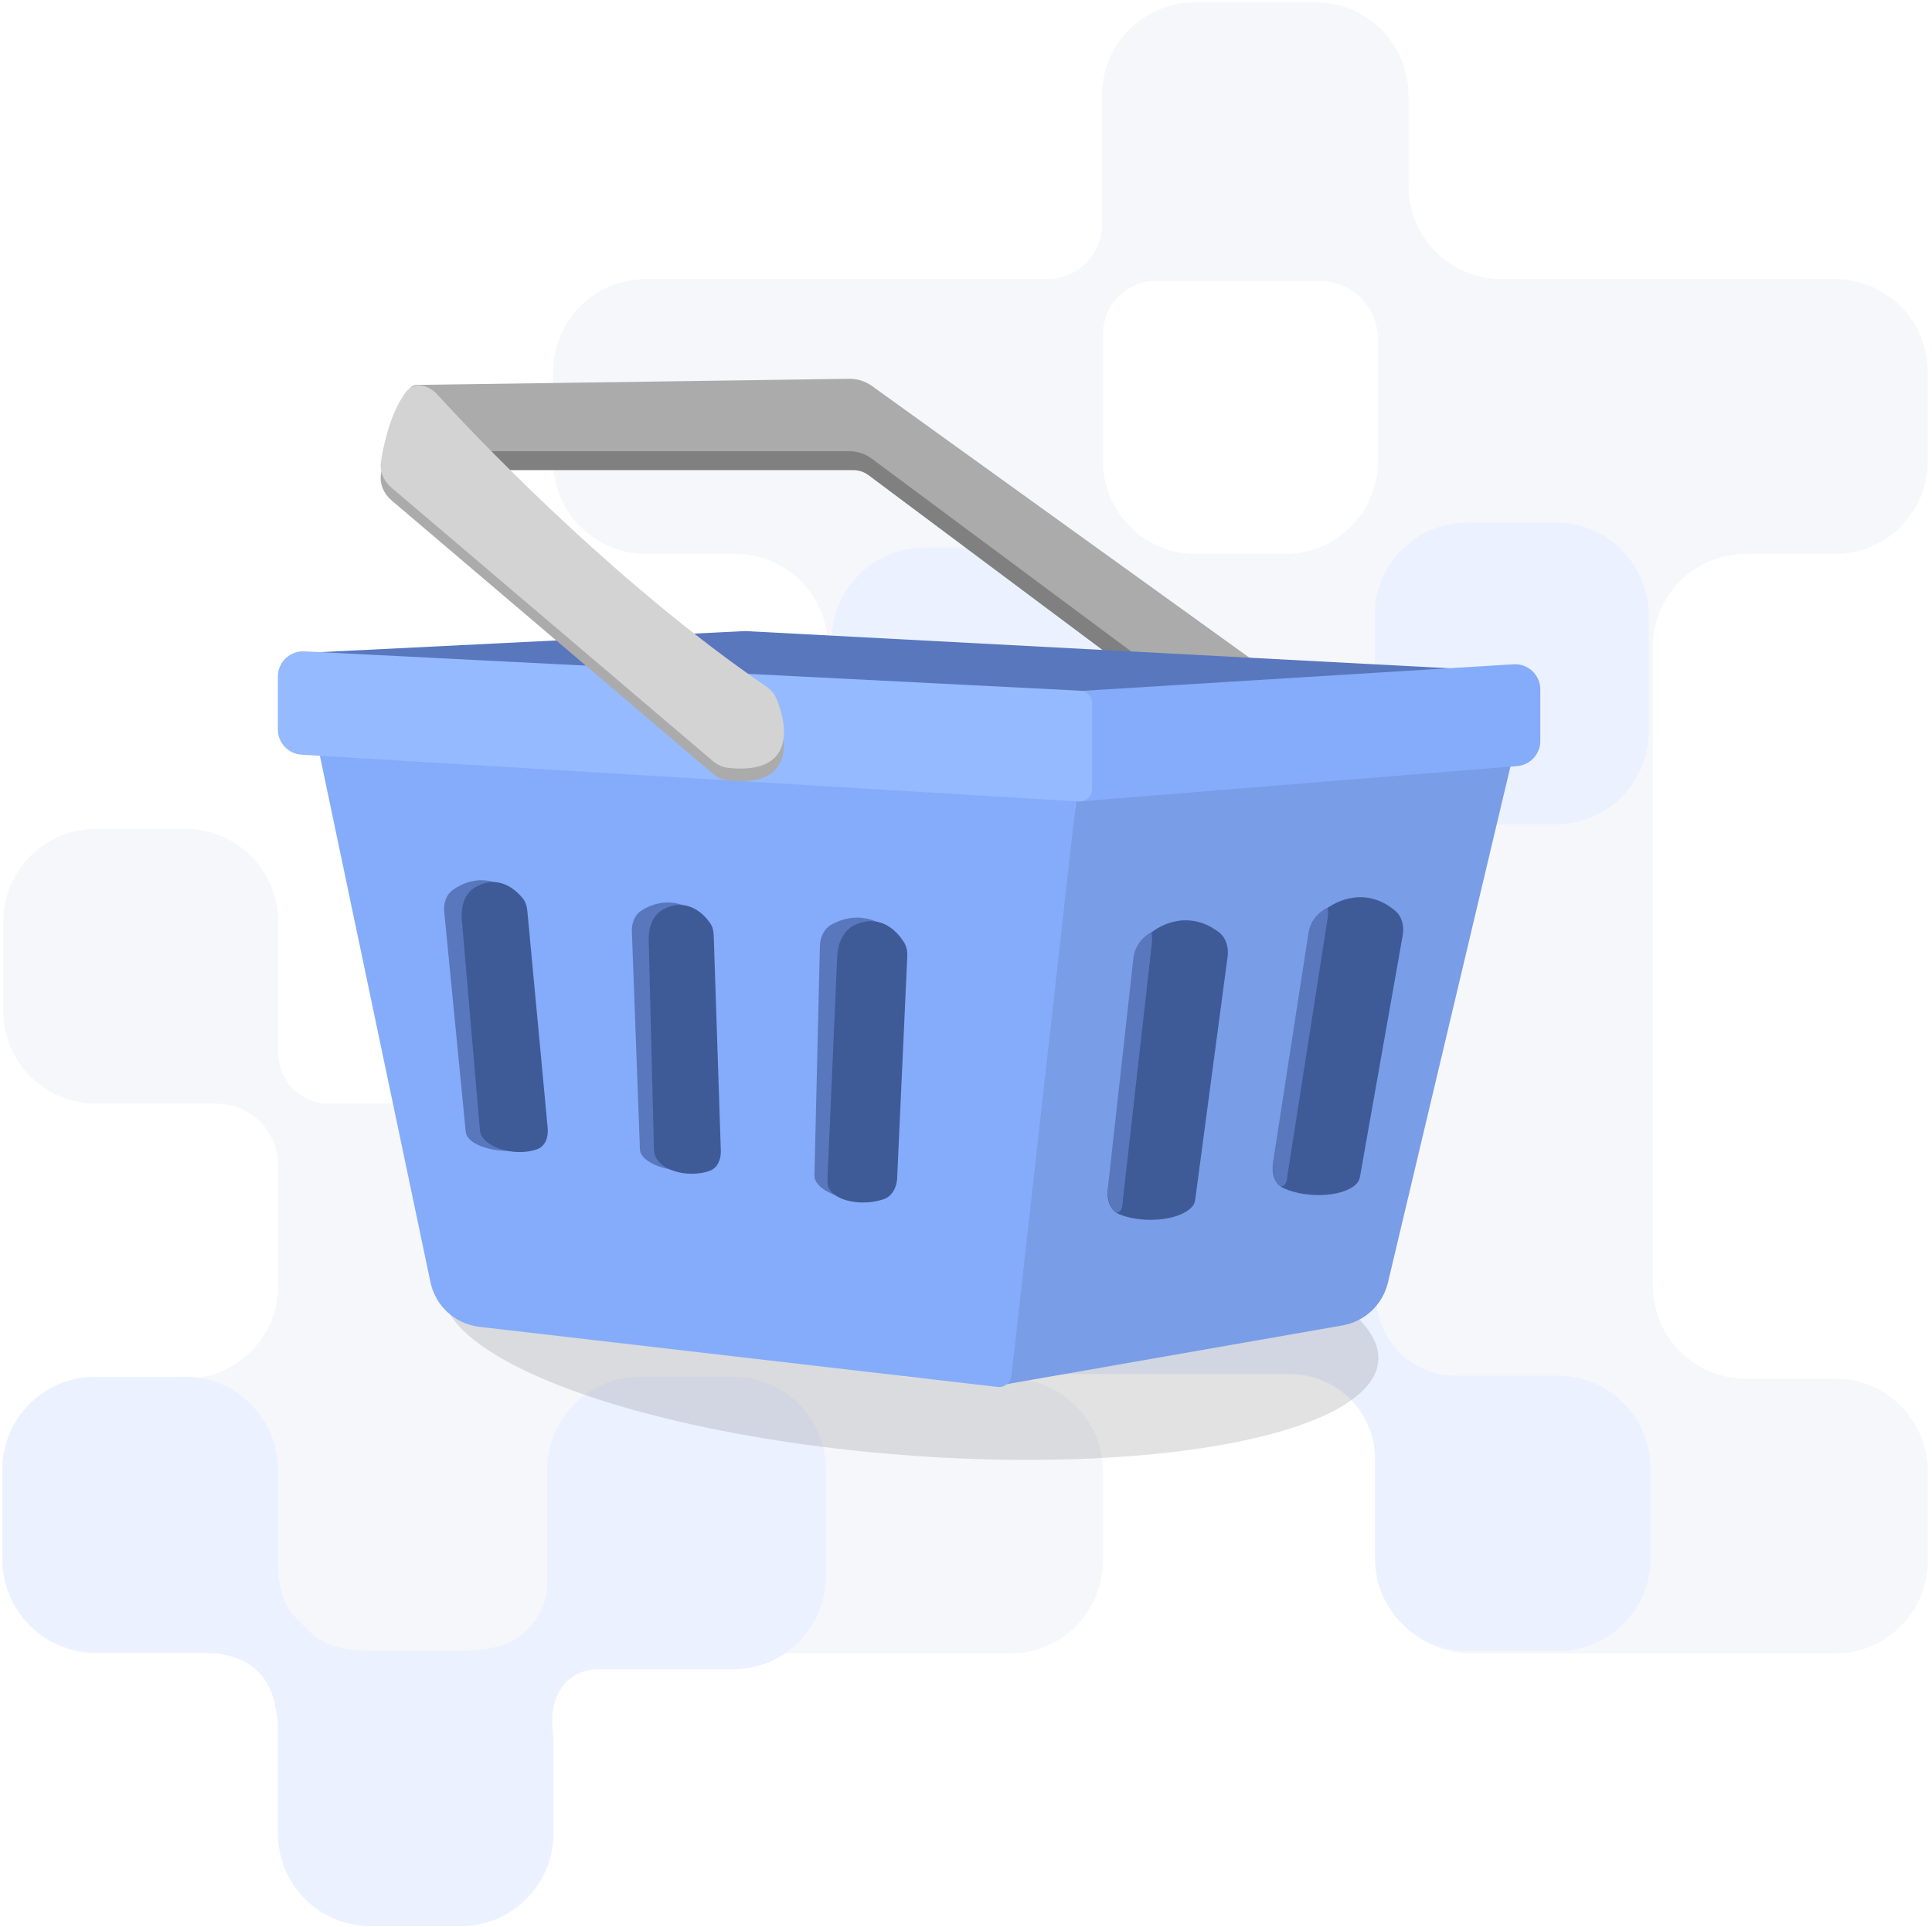 <svg width="416" height="415" viewBox="0 0 416 415" fill="none" xmlns="http://www.w3.org/2000/svg">
<path fill-rule="evenodd" clip-rule="evenodd" d="M395.094 60.1C406.139 60.1 415.094 69.054 415.094 80.1L415.094 99.3C415.094 110.346 406.139 119.3 395.094 119.3L375.894 119.3C364.848 119.3 355.894 128.254 355.894 139.3L355.894 178.5L355.894 237.7L355.894 276.9C355.894 287.946 364.848 296.9 375.894 296.9L395.094 296.9C406.139 296.9 415.094 305.854 415.094 316.9L415.094 336.1C415.094 347.146 406.139 356.1 395.094 356.1L355.894 356.1L316.694 356.1C305.648 356.1 296.694 347.146 296.694 336.1L296.694 296.9L296.694 237.7L296.694 198.5C296.694 187.454 287.739 178.5 276.694 178.5L237.494 178.5L190.421 178.5C187.204 178.5 184.12 179.778 181.846 182.052C179.571 184.326 178.294 187.411 178.294 190.627L178.294 237.7L178.294 276.9C178.294 287.946 187.248 296.9 198.294 296.9L217.494 296.9C228.539 296.9 237.494 305.854 237.494 316.9L237.494 336.1C237.494 347.146 228.539 356.1 217.494 356.1L178.294 356.1L119.094 356.1L59.894 356.1L20.694 356.1C9.648 356.1 0.694 347.146 0.694 336.1L0.694 316.9C0.694 305.854 9.648 296.9 20.694 296.9L39.894 296.9C50.939 296.9 59.894 287.946 59.894 276.9L59.894 250.98C59.894 247.458 58.495 244.08 56.004 241.59C53.514 239.099 50.136 237.7 46.614 237.7L20.694 237.7C9.648 237.7 0.694 228.746 0.694 217.7L0.694 198.5C0.694 187.454 9.648 178.5 20.694 178.5L39.894 178.5C50.939 178.5 59.894 187.454 59.894 198.5L59.894 226.726C59.894 229.637 61.05 232.428 63.108 234.486C65.166 236.544 67.957 237.7 70.868 237.7L99.094 237.7C110.139 237.7 119.094 228.746 119.094 217.7L119.094 198.5C119.094 187.454 128.048 178.5 139.094 178.5L166.167 178.5C169.383 178.5 172.468 177.222 174.742 174.948C177.016 172.674 178.294 169.589 178.294 166.373L178.294 139.3C178.294 128.254 169.339 119.3 158.294 119.3L139.094 119.3C128.048 119.3 119.094 110.346 119.094 99.3L119.094 80.1C119.094 69.054 128.048 60.1 139.094 60.1L178.294 60.1L225.508 60.1C228.634 60.1 231.632 58.858 233.842 56.648C236.052 54.438 237.294 51.44 237.294 48.314L237.294 20.5C237.294 9.454 246.248 0.5 257.294 0.5L283.294 0.5C294.339 0.5 303.294 9.454 303.294 20.5L303.294 40.1C303.294 51.146 312.248 60.1 323.294 60.1L355.894 60.1L395.094 60.1ZM276.694 119.3C287.739 119.3 296.694 110.346 296.694 99.3L296.694 73.097C296.694 69.756 295.367 66.552 293.004 64.19C290.642 61.827 287.438 60.5 284.097 60.5L248.938 60.5C245.903 60.5 242.992 61.706 240.846 63.852C238.699 65.998 237.494 68.909 237.494 71.944L237.494 99.3C237.494 110.346 246.448 119.3 257.494 119.3L276.694 119.3Z" fill="#F6F7FA"/>
<path fill-rule="evenodd" clip-rule="evenodd" d="M335.398 296.266C346.444 296.266 355.398 305.221 355.398 316.266L355.398 335.6C355.398 346.646 346.444 355.6 335.398 355.6L316.065 355.6C305.019 355.6 296.065 346.646 296.065 335.6L296.065 314.191C296.065 309.348 294.141 304.704 290.717 301.28C287.292 297.855 282.648 295.931 277.805 295.931L237.398 295.931L236.398 295.931L197.398 295.931C186.353 295.931 177.398 286.977 177.398 275.931L177.398 251.931C177.398 240.886 186.353 231.931 197.398 231.931L216.398 231.931C227.444 231.931 236.398 222.977 236.398 211.931L236.398 197.931C236.398 186.886 245.353 177.931 256.398 177.931L280.061 177.931C284.288 177.931 288.342 176.252 291.331 173.263C294.319 170.275 295.999 166.221 295.999 161.994L295.999 132.531C295.999 121.486 304.953 112.531 315.999 112.531L334.999 112.531C346.044 112.531 354.999 121.486 354.999 132.531L354.999 157.531C354.999 168.577 346.044 177.531 334.999 177.531L311.428 177.531C307.442 177.531 303.619 179.115 300.8 181.933C297.982 184.752 296.398 188.575 296.398 192.561L296.398 231.931L296.398 236.931L296.398 279.291C296.398 283.793 298.187 288.111 301.37 291.294C304.554 294.478 308.872 296.266 313.374 296.266L335.398 296.266ZM218.398 117.931C229.444 117.931 238.398 126.886 238.398 137.931L238.398 157.265C238.398 168.311 229.444 177.265 218.398 177.265L199.065 177.265C188.019 177.265 179.065 168.311 179.065 157.265L179.065 137.931C179.065 126.886 188.019 117.931 199.065 117.931L218.398 117.931ZM121.936 362.254C119.124 365.065 118.611 369.34 119.045 373.292C119.124 374.017 119.165 374.753 119.165 375.499L119.165 394.832C119.165 405.878 110.211 414.832 99.165 414.832L79.832 414.832C68.786 414.832 59.831 405.878 59.831 394.832L59.831 375.499C59.831 375.373 59.833 375.248 59.835 375.122C59.934 369.73 59.423 363.838 55.609 360.024C51.755 356.17 45.785 355.691 40.336 355.826C40.168 355.83 40 355.832 39.831 355.832L20.497 355.832C9.451 355.832 0.497 346.878 0.497 335.832L0.497 316.499C0.497 305.453 9.451 296.499 20.497 296.499L39.831 296.499C50.876 296.499 59.831 305.453 59.831 316.499L59.831 335.832C59.831 340.379 60.53 345.225 63.745 348.44L66.803 351.498C70.121 354.816 75.14 355.499 79.832 355.499L99.165 355.499C104.188 355.499 109.606 354.863 113.158 351.311L113.852 350.617C116.4 348.069 117.831 344.615 117.831 341.013L117.831 316.499C117.831 305.453 126.785 296.499 137.831 296.499L157.831 296.499C168.876 296.499 177.831 305.453 177.831 316.499L177.831 339.499C177.831 350.544 168.876 359.499 157.831 359.499L128.587 359.499C126.092 359.499 123.7 360.49 121.936 362.254Z" fill="#ECF1FF"/>
<g opacity="0.3" filter="url(#filter0_f_1208_11558)">
<ellipse cx="195.998" cy="285.132" rx="101.085" ry="28.257" transform="rotate(4.518 195.998 285.132)" fill="#0E0707" fill-opacity="0.4"/>
</g>
<path fill-rule="evenodd" clip-rule="evenodd" d="M89.731 86.976L183.76 85.642C184.923 85.626 186.061 85.983 187.007 86.662L255.427 135.769C259.779 138.893 257.466 145.765 252.11 145.621L246.399 145.466C245.277 145.436 244.192 145.059 243.292 144.387L186.998 102.328C186.059 101.626 184.917 101.247 183.744 101.247H101.575C100.087 101.247 98.664 100.637 97.638 99.56L88.465 89.928C87.406 88.816 88.194 86.976 89.731 86.976Z" fill="#808080"/>
<path fill-rule="evenodd" clip-rule="evenodd" d="M89.731 82.899L182.857 81.578C184.607 81.553 186.318 82.092 187.738 83.114L268.884 141.54C274.521 145.598 271.516 154.503 264.572 154.315C263.122 154.276 261.719 153.79 260.554 152.925L187.717 98.78C186.311 97.735 184.605 97.17 182.852 97.17H102.303C100.35 97.17 98.482 96.37 97.135 94.956L88.465 85.852C87.406 84.739 88.194 82.899 89.731 82.899Z" fill="#ABABAB"/>
<path d="M160.408 135.906L64.587 140.663V144.74L233.802 159.691L327.584 144.74L160.408 135.906Z" fill="#5977BD"/>
<path d="M325.539 163.769L231.757 171.924L215.447 298.325L289.063 285.442C293.877 284.6 297.728 280.973 298.856 276.217L325.539 163.769Z" fill="#799DE7"/>
<path d="M92.677 276.112L68.663 161.73L231.762 171.924L217.795 296.294C217.627 297.79 216.276 298.865 214.781 298.691L103.239 285.75C98.011 285.143 93.758 281.262 92.677 276.112Z" fill="#85ACFA"/>
<path d="M325.893 143.058L232.445 148.819V172.604L326.665 164.986C329.489 164.758 331.664 162.4 331.664 159.567V148.485C331.664 145.351 329.021 142.866 325.893 143.058Z" fill="#85ACFA"/>
<path d="M59.83 157.105V145.703C59.83 142.592 62.435 140.116 65.542 140.273L232.581 148.749C234.027 148.822 235.161 150.016 235.161 151.464V169.892C235.161 171.457 233.843 172.699 232.28 172.605L64.94 162.532C62.069 162.359 59.83 159.981 59.83 157.105Z" fill="#95BAFF"/>
<path d="M114.779 247.024C109.753 248.813 102.327 247.601 100.576 244.67C100.357 244.304 100.291 243.874 100.25 243.45L95.649 196.329C95.475 194.546 96.046 192.707 97.504 191.665C103.058 187.694 108.685 190.052 111.587 193.084C112.302 193.832 112.637 194.843 112.737 195.873L117.25 242.301C117.444 244.295 116.666 246.353 114.779 247.024Z" fill="#5977BD"/>
<path d="M151.874 251.62C146.818 253.082 139.577 251.446 138.027 248.455C137.833 248.081 137.794 247.654 137.778 247.234L136.053 200.556C135.988 198.79 136.66 197.012 138.158 196.073C143.864 192.494 149.265 195.15 151.942 198.309C152.602 199.088 152.871 200.104 152.908 201.124L154.589 247.116C154.661 249.09 153.772 251.071 151.874 251.62Z" fill="#5977BD"/>
<path d="M189.89 258.149C184.408 259.432 176.939 257.4 175.543 254.098C175.373 253.697 175.361 253.254 175.371 252.819L176.542 203.754C176.588 201.834 177.443 199.952 179.138 199.05C185.52 195.653 191.112 198.906 193.746 202.492C194.393 203.374 194.607 204.479 194.574 205.572L193.127 253.47C193.063 255.6 191.965 257.664 189.89 258.149Z" fill="#5977BD"/>
<path d="M241.112 261.555C246.621 263.737 254.913 262.681 256.971 259.496C257.228 259.098 257.319 258.623 257.381 258.154L264.33 206.023C264.593 204.05 264.03 201.986 262.452 200.772C256.442 196.147 250.103 198.545 246.763 201.798C245.939 202.6 245.529 203.709 245.377 204.849L238.553 256.215C238.26 258.42 239.043 260.736 241.112 261.555Z" fill="#3E5B97"/>
<path d="M276.467 255.93C281.879 258.345 290.208 257.644 292.4 254.549C292.674 254.163 292.784 253.693 292.867 253.226L302.034 201.439C302.381 199.479 301.907 197.393 300.382 196.113C294.574 191.236 288.139 193.361 284.663 196.468C283.806 197.235 283.349 198.326 283.149 199.457L274.139 250.486C273.752 252.677 274.436 255.023 276.467 255.93Z" fill="#3E5B97"/>
<path d="M115.664 247.497C111.446 249.023 105.546 247.562 103.777 244.78C103.431 244.237 103.347 243.58 103.292 242.939L99.439 198.037C99.213 195.397 99.937 192.573 102.187 191.175C106.524 188.48 110.33 190.687 112.572 193.485C113.166 194.226 113.452 195.154 113.541 196.1L117.933 242.998C118.109 244.876 117.438 246.855 115.664 247.497Z" fill="#3E5B97"/>
<path d="M152.734 252.189C147.985 253.807 141.286 252.048 140.82 247.863L139.675 202.46C139.609 199.847 140.49 197.108 142.79 195.865C147.222 193.47 150.838 195.87 152.88 198.759C153.42 199.524 153.647 200.455 153.678 201.391L155.211 247.839C155.272 249.698 154.495 251.589 152.734 252.189Z" fill="#3E5B97"/>
<path d="M241.261 260.723C241.744 260.15 241.742 258.98 241.791 258.355L248.04 202.974C248.117 200.616 248.079 200.451 246.632 201.622C245.191 202.788 244.251 204.481 244.046 206.323L238.514 256.157C238.265 258.406 239.803 262.453 241.261 260.723Z" fill="#5977BD"/>
<path d="M190.241 258.275C185.692 259.802 179.914 258.765 178.444 255.837C178.138 255.226 178.147 254.518 178.177 253.835L180.265 206.037C180.388 203.227 181.537 200.352 184.097 199.189C189.017 196.953 192.715 199.773 194.696 203.014C195.234 203.892 195.406 204.932 195.359 205.96L193.173 253.742C193.082 255.72 192.118 257.646 190.241 258.275Z" fill="#3E5B97"/>
<path d="M276.644 255.105C277.15 254.554 277.199 253.385 277.274 252.763L285.881 197.699C286.058 195.346 286.027 195.18 284.532 196.288C283.043 197.391 282.031 199.042 281.748 200.874L274.094 250.426C273.749 252.663 275.113 256.772 276.644 255.105Z" fill="#5977BD"/>
<path d="M156.794 168.088C170.787 169.601 169.911 159.689 167.165 153.144C166.718 152.077 165.924 151.208 164.97 150.554C135.306 130.241 107.268 102.014 94.156 87.667C92.283 85.616 89.229 84.866 87.501 87.04C84.517 90.795 82.812 97.198 82.038 102.011C81.691 104.17 82.597 106.304 84.263 107.721L153.478 166.607C154.418 167.407 155.567 167.955 156.794 168.088Z" fill="#ABABAB"/>
<path d="M156.794 165.37C170.787 166.883 169.911 156.972 167.165 150.426C166.718 149.359 165.924 148.49 164.97 147.837C135.306 127.523 107.268 99.296 94.156 84.949C92.283 82.898 89.229 82.148 87.501 84.322C84.517 88.077 82.812 94.48 82.038 99.293C81.691 101.452 82.597 103.586 84.263 105.004L153.478 163.889C154.418 164.689 155.567 165.237 156.794 165.37Z" fill="#D3D3D3"/>
<defs>
<filter id="filter0_f_1208_11558" x="69.082" y="229.732" width="253.832" height="110.802" filterUnits="userSpaceOnUse" color-interpolation-filters="sRGB">
<feFlood flood-opacity="0" result="BackgroundImageFix"/>
<feBlend mode="normal" in="SourceGraphic" in2="BackgroundImageFix" result="shape"/>
<feGaussianBlur stdDeviation="13.06" result="effect1_foregroundBlur_1208_11558"/>
</filter>
</defs>
</svg>
